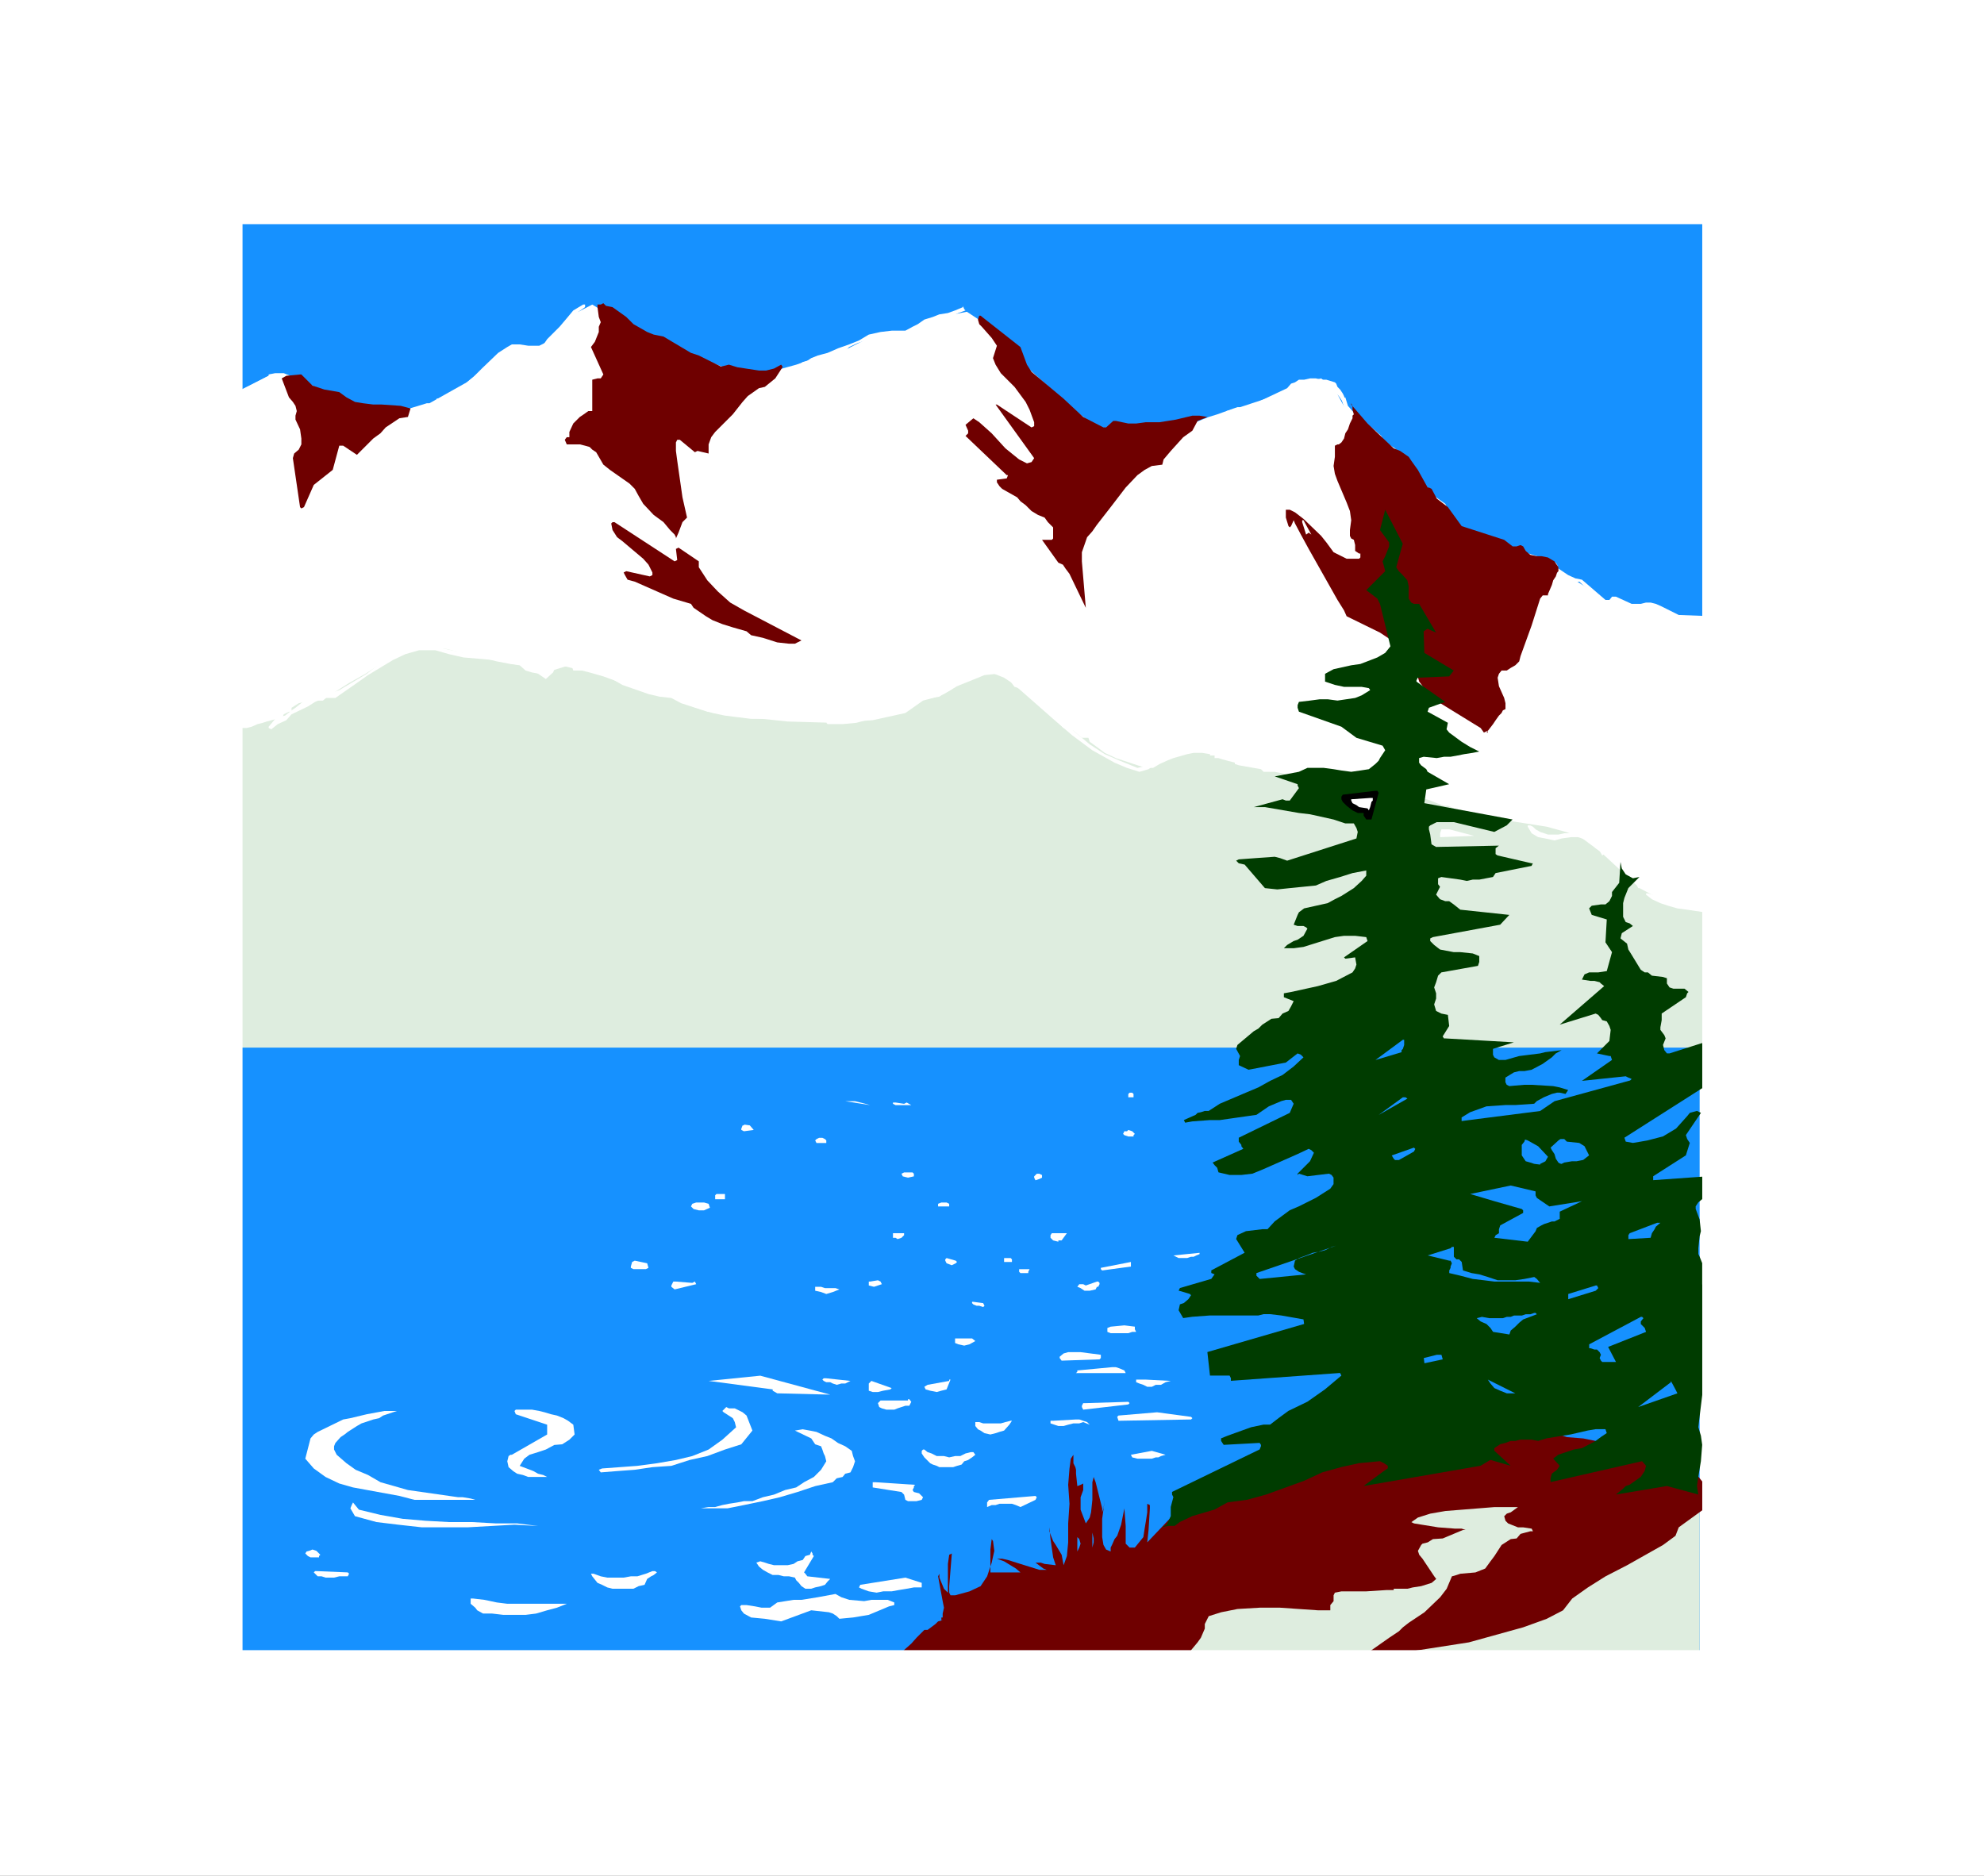 <?xml version="1.0" encoding="UTF-8" standalone="no"?>
<svg
   version="1.0"
   width="129.766mm"
   height="122.683mm"
   id="svg103"
   sodipodi:docname="Lake View 3.wmf"
   xmlns:inkscape="http://www.inkscape.org/namespaces/inkscape"
   xmlns:sodipodi="http://sodipodi.sourceforge.net/DTD/sodipodi-0.dtd"
   xmlns="http://www.w3.org/2000/svg"
   xmlns:svg="http://www.w3.org/2000/svg">
  <rect width="100%" height="100%" fill="#808080" stroke="none"/>
  <sodipodi:namedview
     id="namedview103"
     pagecolor="#ffffff"
     bordercolor="#000000"
     borderopacity="0.25"
     inkscape:showpageshadow="2"
     inkscape:pageopacity="0.0"
     inkscape:pagecheckerboard="0"
     inkscape:deskcolor="#d1d1d1"
     inkscape:document-units="mm" />
  <defs
     id="defs1">
    <pattern
       id="WMFhbasepattern"
       patternUnits="userSpaceOnUse"
       width="6"
       height="6"
       x="0"
       y="0" />
  </defs>
  <path
     style="fill:#ffffff;fill-opacity:1;fill-rule:evenodd;stroke:none"
     d="M 0,463.683 H 490.455 V 0 H 0 Z"
     id="path1" />
  <path
     style="fill:#1691ff;fill-opacity:1;fill-rule:evenodd;stroke:none"
     d="M 56.883,49.6 H 431.956 V 156.069 H 56.883 Z"
     id="path2" />
  <path
     style="fill:#ffffff;fill-opacity:1;fill-rule:evenodd;stroke:none"
     d="m 489.809,199.044 -6.464,-1.777 -5.818,-1.131 -5.656,-0.646 -5.333,-0.323 -5.494,-0.323 h -5.656 l -5.818,0.323 -13.574,0.808 -7.757,0.969 -7.757,0.969 -7.757,1.292 -7.757,0.323 h -7.434 l -7.434,-0.969 -6.787,-2.423 -0.97,-1.616 -0.646,-1.292 -0.323,-1.292 v -3.07 l 0.646,-3.07 0.646,-1.454 3.394,-6.301 1.616,-3.716 1.454,-3.393 0.646,-3.716 v -3.716 l -1.131,-4.039 -2.586,-5.493 -1.131,-1.939 -2.262,-2.747 -0.97,-0.323 0.646,-0.969 0.97,-0.808 0.97,-2.262 6.141,-1.131 4.363,4.201 4.363,4.685 4.202,4.685 3.555,5.17 -0.646,10.663 0.646,1.454 1.778,1.939 0.97,2.1 v 1.292 l -0.646,2.747 v 3.716 l 0.323,0.969 6.787,7.109 h 0.97 l 0.97,0.323 1.131,1.131 0.97,0.485 h 1.293 l 0.808,-2.908 0.646,-0.646 1.293,-0.323 0.646,-5.17 0.646,-5.008 v -9.855 l -1.293,-15.187 -0.646,-5.008 -8.565,-0.323 -2.262,-1.131 -1.939,-0.969 -1.454,-0.646 -1.293,-0.323 h -1.131 l -1.293,0.323 h -2.262 l -3.878,-1.777 h -0.97 l -0.646,0.808 h -0.97 l -5.818,-5.008 -1.616,-0.323 -1.778,-0.808 -2.424,-1.616 -0.323,-0.969 -0.323,-0.485 -2.586,-0.969 -7.757,-2.423 -1.778,-0.323 h -1.293 l -2.424,-0.646 -4.686,-1.616 -2.747,-2.1 -1.616,-1.939 -0.808,-1.131 -1.616,-3.393 -2.262,-1.616 -1.778,-1.616 -6.464,-8.401 -1.939,-2.1 -2.424,-1.454 -0.97,-1.616 -1.454,-1.292 -2.586,-2.1 -3.07,-2.747 -1.131,-1.292 -0.646,-2.1 -0.97,0.323 1.616,5.493 -0.646,1.292 -0.97,0.808 -2.747,6.786 5.494,14.056 -0.646,5.816 h -0.485 l -0.323,0.646 -4.04,-0.646 -3.07,-1.777 -3.878,-3.716 -1.131,-1.292 -2.909,-0.646 3.232,6.786 -2.909,0.323 h -1.454 -1.293 -3.07 -1.293 l -1.454,0.323 h -5.333 l -10.181,0.646 -10.181,0.969 -9.696,2.1 -5.171,1.292 6.141,-2.423 6.464,-1.292 6.787,-0.646 13.09,-0.323 13.251,0.323 h 6.787 l 1.293,0.969 2.586,2.423 1.131,1.292 4.04,5.17 -0.97,2.908 -2.101,-0.323 h -0.323 l -0.323,0.969 1.939,2.1 3.717,3.07 2.101,2.262 0.97,2.1 h 0.97 l 2.747,1.939 0.323,-0.323 0.323,-0.323 -9.05,-9.047 -0.323,-0.646 1.293,-1.777 -0.646,-0.969 0.323,-1.454 -6.302,-9.694 0.162,-0.646 1.778,0.323 0.646,0.323 2.424,2.423 3.717,2.262 3.717,1.777 0.323,-0.969 -1.454,-3.393 v -0.485 l 0.485,-0.646 h 1.616 l -0.646,-0.969 -2.101,-0.323 -0.323,-0.323 -0.646,-0.969 -0.323,-1.131 v -1.292 -0.969 l 0.97,-1.454 -0.646,-1.939 -1.778,-4.039 -1.939,-3.877 -0.646,-1.616 -0.323,-1.939 0.323,-1.292 0.323,-1.131 0.646,-0.646 v -0.646 -2.423 l 0.323,-0.969 0.323,-0.323 2.747,-2.1 3.07,2.1 7.11,7.109 1.616,1.292 1.131,1.939 3.394,3.393 3.232,3.393 1.778,1.777 1.293,1.616 0.646,2.423 1.778,1.939 1.939,1.454 2.747,1.616 2.747,0.969 5.656,1.131 2.101,0.323 3.394,0.969 1.293,0.969 h 1.778 l 1.293,0.485 1.293,0.969 0.97,1.292 v 0.646 l -0.323,0.485 -0.97,0.323 -0.646,0.162 -0.97,2.747 -0.646,0.323 -0.323,0.646 -6.787,-3.877 -3.717,-1.777 -7.434,-3.07 -3.717,-1.292 -4.202,-0.969 -3.555,-0.485 v 0.485 0.323 l 3.555,0.646 7.595,1.939 7.11,3.07 3.232,1.616 3.07,2.1 3.07,2.747 -2.747,14.864 -6.626,1.292 -0.485,0.969 0.485,2.423 0.646,1.454 0.323,1.939 -0.323,0.969 -0.323,0.969 -1.131,0.808 -0.97,0.969 -0.646,0.969 -0.97,2.1 v 3.716 l 0.646,0.323 0.646,-2.1 v -0.969 -0.969 l 4.363,-5.17 -1.616,-6.624 0.97,-1.131 2.424,-0.646 h 2.586 l 1.454,-3.393 0.97,-3.393 v -1.939 l 0.646,-1.777 v -1.939 l 0.808,-1.777 v -0.323 h 0.646 l 1.616,1.777 1.293,1.616 1.293,2.1 1.131,2.262 0.97,2.423 0.646,2.747 0.323,2.585 v 2.747 l -2.586,6.786 -1.454,2.747 -2.909,5.978 -0.97,3.393 -0.808,3.393 0.808,4.039 0.646,1.131 1.939,1.616 1.293,0.646 2.424,0.969 2.747,0.646 7.434,0.485 7.757,-0.485 14.867,-1.292 7.434,-0.969 7.11,-0.646 7.434,-0.808 7.757,-0.162 0.97,-0.485 h 2.424 l 0.97,0.485 h 2.101 l 2.262,-0.485 h 8.565 l 3.717,-0.323 4.04,0.323 h 3.717 l 4.04,0.646 3.717,1.131 z"
     id="path3" />
  <path
     style="fill:#ffffff;fill-opacity:1;fill-rule:evenodd;stroke:none"
     d="m 50.419,100.976 15.998,-8.078 v -0.323 l 1.616,-0.323 h 2.101 l 1.616,0.646 1.293,0.323 4.848,2.423 2.586,1.292 h 0.485 l 3.717,1.616 5.333,2.1 8.08,1.292 7.434,-2.262 h 0.646 l 9.211,-5.17 7.434,-5.978 3.717,-2.1 2.262,-0.646 h 1.778 0.97 1.454 l 1.293,-0.646 0.97,-0.969 1.454,-1.454 3.394,-3.07 0.97,-1.292 0.646,-0.646 4.686,-2.423 3.394,2.1 9.211,4.362 5.01,4.039 9.211,2.747 8.403,3.393 h 8.726 l 6.464,-1.777 6.464,-2.262 h 2.909 l 8.565,-4.362 7.11,-0.808 9.05,-4.039 8.08,-1.616 6.141,4.039 5.656,4.685 3.07,5.008 12.443,11.148 4.525,3.393 2.262,1.777 0.323,-0.323 0.808,-0.323 1.293,-1.131 h 7.434 l 2.747,-0.323 h 4.686 l 3.394,-0.323 h 1.293 l 0.485,-0.323 3.232,-1.292 2.101,-0.646 4.04,-1.454 0.97,-0.323 h 0.646 l 11.312,-3.716 4.363,-2.423 4.363,-0.969 3.394,2.747 4.04,7.432 8.403,6.786 3.717,2.747 5.171,5.655 0.808,0.969 v 0.323 l 5.171,5.493 4.04,5.655 0.97,0.323 5.818,1.777 h 0.323 l 7.757,3.393 0.97,0.323 5.818,3.393 3.394,1.616 1.293,0.323 0.646,0.485 0.808,0.323 2.586,1.616 2.101,1.616 3.07,2.747 h 0.646 l 1.616,-0.323 h 0.808 l 1.939,0.969 h 0.646 1.778 l 2.262,-0.646 0.808,0.646 6.302,2.423 h 1.778 0.97 3.07 l 3.394,0.969 v 4.685 l 0.646,12.602 0.646,18.257 0.97,20.518 0.808,20.195 1.293,30.858 0.323,5.008 H 307.686 238.36 168.71 l -60.438,0.323 H 65.286 49.45 v -52.023 l 0.323,-30.051 0.646,-56.708 v -18.903 z"
     id="path4" />
  <path
     style="fill:#ffffff;fill-opacity:1;fill-rule:evenodd;stroke:none"
     d="m 136.713,276.271 -1.454,8.401 3.394,3.07 h 0.323 0.646 1.131 l 1.293,0.323 h 1.293 0.97 l 1.131,0.323 h 0.323 v -0.323 l 0.646,-1.292 0.646,-2.1 0.97,-2.1 1.131,-1.939 0.97,-2.1 0.646,-0.969 0.323,-0.323 -0.323,-0.323 -0.323,-0.646 -0.646,-1.131 -0.323,-0.485 -0.646,-1.131 -0.808,-0.969 -0.323,-0.323 h -0.646 l -1.293,0.323 -1.616,0.646 -2.424,0.969 -2.101,0.808 -1.616,0.969 z"
     id="path5" />
  <path
     style="fill:#6f0000;fill-opacity:1;fill-rule:evenodd;stroke:none"
     d="m 334.673,102.43 -0.323,0.323 v 0.646 l -0.646,1.292 -0.485,1.454 -0.646,0.969 -0.323,1.292 -0.646,0.969 -0.646,0.485 h -0.323 l -0.646,0.323 v 0.646 2.1 l -0.323,2.262 0.323,1.939 0.646,1.777 2.262,5.332 0.808,2.1 0.323,2.262 -0.323,2.423 v 1.454 l 0.323,0.646 0.646,0.323 0.323,1.292 v 1.454 l 0.97,0.646 h 0.323 v 0.969 l -0.323,0.323 h -0.646 -0.97 -1.454 l -1.293,-0.646 -1.939,-0.969 -1.778,-2.423 -1.293,-1.616 -4.363,-4.201 -2.101,-1.616 -1.293,-0.646 h -0.97 v 1.939 l 0.646,2.1 0.323,0.323 0.323,-0.323 0.646,-1.454 0.323,0.808 1.454,2.747 1.939,3.554 7.11,12.602 1.616,2.585 0.646,1.454 8.242,4.039 2.909,1.939 h -0.323 l 0.323,1.131 5.494,5.978 0.646,0.808 0.646,2.262 2.101,2.747 2.586,2.262 10.504,6.462 0.808,1.131 0.97,-0.485 v 0.485 h -0.323 l 1.616,-2.1 0.323,-0.323 -0.323,0.323 0.646,-0.969 0.808,-1.131 0.646,-0.646 0.323,-0.646 0.646,-0.323 v -1.454 l -0.323,-1.292 -1.293,-2.908 -0.323,-2.1 0.323,-0.969 0.646,-0.808 h 1.293 l 0.97,-0.646 1.131,-0.646 0.97,-0.969 0.323,-1.292 2.747,-7.593 2.101,-6.624 0.646,-0.808 h 1.293 v -0.323 l 0.97,-2.262 0.323,-1.131 0.646,-0.969 0.323,-0.969 0.323,-0.323 v -0.969 l -0.97,-1.454 -1.616,-0.969 -1.616,-0.323 h -1.131 l -1.616,-0.323 -1.131,-0.969 -0.646,-1.131 -0.646,-0.323 -0.97,0.323 h -0.97 l -2.101,-1.616 -10.504,-3.393 -3.394,-4.685 -2.747,-2.1 -1.293,-2.423 -0.646,-0.323 h -0.323 l -2.424,-4.362 -1.616,-2.262 -0.646,-0.969 -2.101,-1.454 -1.616,-0.646 -6.464,-6.139 -0.323,-0.969 0.323,0.969 -4.04,-4.685 v -0.323 l 0.323,0.646 v 0.969 z"
     id="path6" />
  <path
     style="fill:#deeddf;fill-opacity:1;fill-rule:evenodd;stroke:none"
     d="m 59.63,179.98 h 1.293 l 1.293,-0.323 1.454,-0.646 1.293,-0.323 0.97,-0.323 2.424,-0.646 h 1.293 l 0.485,-1.131 0.646,-0.323 0.646,-0.323 h 0.646 v -0.969 l 1.778,-1.131 1.293,-0.323 0.97,-0.323 h 3.717 l 1.131,-0.969 5.333,-3.393 4.04,-2.262 3.717,-2.423 6.464,-3.393 1.616,-0.323 1.454,-0.323 h 2.909 l 3.878,0.323 12.443,3.07 3.394,0.646 2.262,0.323 1.454,1.292 1.616,0.485 1.778,0.323 1.616,-0.323 4.686,-1.454 h 1.778 l 0.323,0.969 h 2.909 l 6.141,1.777 3.07,1.777 6.464,2.262 2.747,0.646 2.909,0.323 2.424,1.292 6.464,2.1 9.05,1.292 10.827,1.131 11.15,0.323 9.858,-0.646 8.08,-1.777 4.363,-3.07 2.424,-0.646 2.747,-0.969 3.232,-1.939 6.787,-2.747 3.07,-0.323 2.424,0.646 1.939,2.585 1.131,0.323 4.686,3.716 6.302,6.139 1.131,0.323 1.293,0.323 2.101,1.777 h 1.616 l 0.323,0.969 1.778,1.292 1.939,1.454 2.747,1.292 5.333,1.777 2.101,0.646 h 1.778 l 1.616,-0.969 1.778,-0.808 1.616,-0.646 3.394,-0.969 1.616,-0.323 h 2.101 l 1.939,0.323 v 0.323 h 1.131 v 0.646 h 0.97 l 0.97,0.323 3.07,0.808 v 0.323 l 0.97,0.323 5.494,0.969 0.646,0.646 h 2.747 l 3.07,0.646 h 1.293 l 4.363,0.485 0.646,0.646 h 3.394 l 7.11,0.646 3.394,0.646 3.394,0.323 6.141,1.939 2.909,1.454 h 1.778 l 0.97,0.323 1.616,0.646 1.778,0.646 h 0.97 l 4.04,1.777 4.848,0.969 10.342,1.616 5.171,0.808 4.686,1.292 3.717,1.292 3.717,2.747 1.293,0.969 8.888,8.24 0.323,0.646 h 0.323 l 3.07,1.616 2.424,1.131 5.656,1.616 3.07,0.646 3.394,0.323 v 36.19 l -364.408,3.393 z"
     id="path7" />
  <path
     style="fill:#1691ff;fill-opacity:1;fill-rule:evenodd;stroke:none"
     d="M 58.176,258.984 H 420.16 V 411.66 H 58.176 Z"
     id="path8" />
  <path
     style="fill:#deeddf;fill-opacity:1;fill-rule:evenodd;stroke:none"
     d="m 236.905,412.306 93.082,-36.351 28.28,-7.109 31.189,0.323 30.704,-2.747 v 45.884 z"
     id="path9" />
  <path
     style="fill:#6f0000;fill-opacity:1;fill-rule:evenodd;stroke:none"
     d="m 233.027,400.512 -1.131,0.323 -0.646,0.646 -1.939,1.454 h -0.808 l -1.939,1.939 -1.293,1.454 -1.454,1.292 -2.424,2.262 -0.323,0.323 4.848,1.131 7.11,0.646 h 7.595 l 8.888,-0.323 24.725,-1.777 h 5.656 l 5.494,-0.646 h 1.616 l 2.101,-0.323 h 1.616 3.717 v -0.969 l 1.616,-1.939 0.808,-1.131 0.97,-2.262 v -1.131 l 0.97,-1.939 3.07,-0.969 4.04,-0.808 5.494,-0.323 h 5.01 l 9.373,0.646 h 3.07 v -1.292 l 0.808,-0.969 v -1.454 l 0.323,-0.646 1.616,-0.323 h 6.141 l 5.01,-0.323 h 1.778 v -0.323 h 1.293 2.101 l 1.293,-0.323 2.101,-0.323 2.586,-0.808 1.131,-0.969 -0.485,-0.646 -2.909,-4.362 -0.808,-0.969 -0.323,-0.969 0.808,-1.454 0.323,-0.323 1.293,-0.323 1.293,-0.808 2.424,-0.162 5.01,-2.1 h 0.646 l -0.97,-0.323 h -1.616 l -4.202,-0.323 -5.979,-0.969 -0.646,-0.323 1.616,-1.131 3.07,-0.969 3.717,-0.646 8.08,-0.646 4.04,-0.323 h 5.818 l -1.778,1.292 -0.97,0.323 -0.646,0.646 0.323,1.131 0.646,0.646 2.424,0.969 h 1.293 l 2.101,0.323 0.323,0.646 h -0.646 l -2.424,0.646 -0.97,1.131 -1.454,0.162 -2.262,1.454 -1.778,2.747 -0.97,1.292 -1.293,1.777 -2.424,0.969 -3.717,0.323 -0.97,0.323 -1.131,0.323 -1.293,3.07 -1.616,2.1 -3.878,3.716 -3.878,2.585 -1.454,1.131 -0.97,0.969 -2.424,1.616 -4.363,3.07 -0.97,0.646 -0.323,0.646 4.686,-0.323 6.141,-0.646 14.544,-2.262 13.413,-3.716 5.818,-2.1 4.04,-2.1 2.262,-2.908 3.878,-2.747 4.363,-2.747 5.333,-2.747 8.888,-5.008 3.07,-2.262 0.808,-2.1 6.464,-4.685 1.454,-4.039 -3.394,-4.201 -5.818,-2.908 -7.434,-3.07 -7.757,-1.616 -7.11,-1.454 -4.04,-0.323 -5.01,-1.616 h -9.211 l -11.474,0.323 -25.694,2.747 -11.797,1.616 -9.858,1.939 -5.656,2.1 -0.646,1.616 -3.394,0.646 -3.717,1.777 -3.717,1.939 -3.717,3.07 -3.717,3.393 -6.141,6.462 -1.293,2.747 1.293,-2.747 0.323,-3.07 0.323,-5.332 v -1.131 0.323 l -0.646,-0.323 v 2.1 l -0.323,2.1 -0.323,1.939 -0.323,2.1 -2.101,2.585 h -1.293 l -0.97,-0.969 v -4.362 l -0.323,-4.362 -0.808,4.039 -0.97,2.747 -0.646,0.808 -0.646,1.454 -0.323,0.646 v 0.969 l -1.131,-0.485 -0.646,-1.131 -0.323,-1.939 v -2.1 -2.423 l 0.646,-4.685 -0.323,2.1 -0.323,0.969 v 0.646 -0.646 -0.969 l -1.616,-6.462 -0.485,-1.292 -0.323,1.292 v 2.747 1.616 l -0.323,3.07 -0.323,1.292 -0.97,1.454 -1.293,-3.393 v -1.131 -0.969 -0.969 l 0.646,-1.777 v -1.616 l -0.646,0.323 -0.808,0.323 -0.323,-3.07 v -0.969 l -0.162,-0.646 -0.485,-0.969 v -2.1 l -0.646,0.969 -0.323,2.423 -0.323,4.039 0.323,4.685 -0.323,4.847 v 4.685 l -0.323,3.393 -0.808,2.262 -0.485,-2.585 -1.454,-2.423 -0.646,-0.969 -0.97,-2.423 v -0.969 l 0.323,2.908 0.646,4.524 0.646,1.939 -2.747,-0.323 -0.97,-0.323 h -1.293 l 1.939,1.454 0.808,0.323 h -1.778 l -4.686,-1.454 -3.07,-0.969 -1.454,-0.323 h -1.293 l 1.778,0.646 2.909,1.777 1.131,0.969 h -0.808 -6.626 v -5.655 l 0.323,-2.585 0.323,0.485 0.323,2.423 -0.646,2.908 -1.131,3.393 -1.616,2.423 -2.747,1.292 -3.555,0.969 h -1.131 l -0.323,-0.646 v -1.616 l 0.646,-8.078 -0.646,0.323 -0.323,2.262 v 7.109 l -0.97,-0.969 -1.131,-2.747 v -0.969 l -0.323,0.646 1.131,6.139 0.323,1.616 -0.323,1.454 v 0.969 h -0.323 v 0.646 z"
     id="path10" />
  <path
     style="fill:#6f0000;fill-opacity:1;fill-rule:evenodd;stroke:none"
     d="m 148.51,75.288 h -0.808 v 0.646 l 0.323,2.423 0.485,1.292 -0.485,1.131 v 1.292 l -0.97,2.423 -0.97,1.292 3.07,6.786 -0.646,0.969 h -0.808 l -1.293,0.323 v 0.323 7.432 h -0.97 l -1.131,0.808 -0.97,0.646 -0.97,0.969 -0.646,0.646 -0.97,2.1 v 1.292 h -0.646 l -0.485,0.646 0.485,1.131 h 3.232 l 1.293,0.323 1.131,0.323 0.646,0.646 0.97,0.646 1.778,3.07 1.616,1.292 4.848,3.393 1.293,1.292 0.97,1.777 1.131,1.939 2.586,2.747 2.424,1.777 1.616,1.939 1.131,1.131 0.323,0.646 v 0.323 l 0.646,-1.454 0.97,-2.585 1.131,-1.131 -1.131,-5.008 -0.97,-6.786 -0.323,-2.262 -0.323,-2.423 v -2.1 l 0.323,-0.646 h 0.646 l 3.717,3.07 0.646,-0.323 2.747,0.646 v -2.262 l 0.646,-1.777 0.97,-1.292 4.363,-4.362 2.424,-3.07 1.293,-1.454 2.747,-1.939 1.454,-0.323 2.586,-2.1 1.778,-2.747 v -0.162 l -0.323,-0.485 -1.778,0.969 -1.939,0.485 h -1.778 l -5.333,-0.808 -2.101,-0.646 -1.939,0.485 -5.494,-2.747 -1.939,-0.646 -5.171,-3.07 -1.616,-0.969 -2.424,-0.485 -1.616,-0.646 -3.394,-1.939 -1.778,-1.777 -3.394,-2.423 -1.616,-0.323 -0.646,-0.646 z"
     id="path11" />
  <path
     style="fill:#ffffff;fill-opacity:1;fill-rule:evenodd;stroke:none"
     d="m 144.147,75.288 -2.424,1.454 -1.616,1.939 -1.778,2.1 -3.07,3.07 -0.646,0.969 -1.293,0.646 h -1.454 -1.293 l -2.101,-0.323 h -0.97 -0.97 l -1.131,0.646 -2.262,1.454 -4.04,3.877 -2.101,2.1 -4.04,3.393 -2.262,1.292 -2.424,0.646 h -0.323 l -0.323,1.131 h 1.293 l 1.778,-0.323 3.232,-1.777 3.555,-3.393 1.616,-1.939 1.616,-1.454 1.778,-1.616 1.939,-1.292 2.101,-1.131 3.07,-0.323 h 2.586 l 1.778,-0.323 1.293,-0.646 0.646,-1.292 2.101,-2.1 1.293,-0.969 3.717,-4.039 1.616,-1.131 v -0.646 z"
     id="path12" />
  <path
     style="fill:#ffffff;fill-opacity:1;fill-rule:evenodd;stroke:none"
     d="m 238.037,75.934 -1.939,0.808 -1.778,0.646 -2.101,0.323 -1.616,0.646 -2.101,0.646 -1.616,1.131 -1.293,0.646 -1.778,0.969 h -3.394 l -2.747,0.323 -2.909,0.646 -2.424,1.454 -2.424,0.969 -2.747,0.969 -2.586,1.131 -2.424,0.646 -1.616,0.646 -0.97,0.646 -1.131,0.323 -0.97,0.646 0.97,-0.323 h 1.131 l 1.616,-0.646 h 1.293 l 1.454,-0.323 1.293,-0.323 1.616,-0.646 1.454,-0.323 1.616,-1.777 2.101,-0.969 1.939,-0.646 2.424,-0.323 2.424,-0.323 2.262,-0.323 2.424,-0.485 2.424,-0.646 1.293,-1.292 1.293,-0.646 1.778,-0.485 1.616,-0.646 1.778,-0.323 1.939,-0.646 1.293,-0.646 1.778,-0.646 -0.323,-0.323 -0.323,-0.808 z"
     id="path13" />
  <path
     style="fill:#6f0000;fill-opacity:1;fill-rule:evenodd;stroke:none"
     d="m 261.63,139.105 -4.04,-5.655 h 2.424 l 0.323,-0.323 v -2.747 l -1.293,-1.292 -0.808,-1.131 -1.616,-0.646 -1.616,-0.969 -1.454,-1.454 -1.293,-0.969 -0.808,-0.969 -3.717,-2.1 -0.646,-0.646 -0.646,-0.969 v -0.646 l 2.424,-0.323 0.323,-0.808 h -0.323 l -10.181,-9.694 0.646,-0.646 v -0.646 l -0.646,-1.454 1.939,-1.616 1.454,0.969 3.07,2.747 3.394,3.716 3.394,2.747 1.939,0.969 1.131,-0.323 0.646,-0.969 -9.534,-13.248 h 0.323 l 8.565,5.655 0.646,-0.323 v -0.969 l -1.131,-3.07 -0.97,-1.939 -2.747,-3.716 -3.394,-3.393 -1.293,-2.1 -0.646,-1.616 0.97,-3.07 -1.293,-1.939 -2.424,-2.747 -0.646,-0.646 -0.323,-1.131 0.323,-0.969 h 0.323 l 9.858,7.755 1.616,4.362 1.131,1.777 7.918,6.624 4.848,4.524 5.01,2.585 h 0.646 l 1.778,-1.616 h 0.646 l 3.07,0.646 h 1.939 l 2.424,-0.323 h 1.454 1.939 l 4.04,-0.646 4.04,-0.969 h 1.778 l 1.939,0.323 -2.424,0.969 -1.293,2.423 -2.262,1.616 -3.07,3.393 -1.778,2.1 -0.323,1.292 -2.586,0.323 -1.778,0.969 -1.778,1.292 -2.909,3.07 -3.717,4.847 -3.394,4.362 -1.131,1.616 -1.293,1.454 -1.293,3.716 v 2.262 l 0.97,11.471 -4.04,-8.401 -0.97,-1.292 -0.646,-0.969 z"
     id="path14" />
  <path
     style="fill:#ffffff;fill-opacity:1;fill-rule:evenodd;stroke:none"
     d="m 66.418,92.898 -8.888,4.685 v 0.323 l 0.485,0.646 9.05,-4.362 v -1.616 h -0.323 z"
     id="path15" />
  <path
     style="fill:#6f0000;fill-opacity:1;fill-rule:evenodd;stroke:none"
     d="m 74.174,92.575 -3.394,0.323 -1.131,0.646 0.485,1.292 1.293,3.393 0.97,1.131 0.646,0.969 0.323,1.292 -0.323,1.131 v 0.969 l 1.131,2.423 0.323,2.262 v 1.454 l -0.646,1.292 -1.131,0.969 -0.323,1.131 1.778,12.117 0.323,0.323 0.646,-0.323 2.424,-5.493 4.686,-3.716 1.616,-5.978 h 0.97 l 3.394,2.262 4.04,-4.039 1.778,-1.292 1.293,-1.454 3.394,-2.262 2.101,-0.323 0.646,-2.1 -2.424,-0.646 -4.686,-0.323 h -2.101 l -2.586,-0.323 -1.939,-0.323 -2.101,-1.131 -1.778,-1.292 -3.717,-0.646 -2.909,-0.969 -2.747,-2.747 z"
     id="path16" />
  <path
     style="fill:#ffffff;fill-opacity:1;fill-rule:evenodd;stroke:none"
     d="m 327.886,93.868 h -1.293 l -1.293,-0.323 h -1.454 l -1.454,0.323 h -1.293 l -0.97,0.646 -0.97,0.323 -0.97,1.131 -8.565,4.039 -6.464,1.616 v 0.323 0.808 l 1.454,-0.808 1.293,-0.646 0.646,-0.323 h 1.131 0.97 l 0.97,0.646 9.534,-4.685 0.646,-0.969 0.97,-0.323 1.131,-0.323 1.293,-0.485 0.97,-0.323 1.293,0.323 h 1.131 l 1.293,0.808 0.97,0.323 0.323,0.323 0.808,0.646 0.97,0.969 0.97,1.454 0.646,0.646 v -0.323 -0.646 l -0.323,-1.131 -0.323,-0.646 -0.646,-0.969 -0.646,-0.646 -0.323,-0.808 -0.323,-0.323 z"
     id="path17" />
  <path
     style="fill:#6f0000;fill-opacity:1;fill-rule:evenodd;stroke:none"
     d="m 151.419,129.088 -0.323,0.323 0.323,1.616 1.131,1.777 1.293,0.969 5.171,4.362 1.293,1.454 0.97,1.939 v 0.646 l -0.646,0.323 -5.818,-1.292 -0.646,0.323 0.323,0.646 0.646,1.131 1.778,0.485 9.534,4.201 4.363,1.292 0.646,0.969 3.07,2.1 1.616,0.969 2.424,0.969 2.586,0.808 1.131,0.323 2.262,0.646 1.131,0.969 2.909,0.646 3.555,1.131 2.909,0.323 h 1.454 l 1.616,-0.808 -14.221,-7.432 -3.394,-1.939 -3.07,-2.747 -2.586,-2.747 -2.101,-3.231 v -1.454 l -5.01,-3.393 -0.646,0.323 0.323,2.747 -0.646,0.323 -14.867,-9.694 z"
     id="path18" />
  <path
     style="fill:#003c00;fill-opacity:1;fill-rule:evenodd;stroke:none"
     d="m 342.43,126.018 -1.293,5.008 2.262,3.07 v 0.969 l -0.97,2.423 -0.646,1.292 0.323,1.131 0.323,1.292 -4.686,4.685 2.747,2.1 0.646,1.292 2.586,10.502 -1.293,1.616 -1.939,1.131 -4.202,1.616 -2.262,0.323 -4.363,0.969 -2.101,1.131 v 1.939 l 2.424,0.808 2.262,0.485 h 4.363 l 1.778,0.323 0.323,0.485 -2.101,1.292 -1.616,0.646 -4.363,0.646 -2.424,-0.323 h -1.939 l -2.424,0.323 -2.747,0.323 -0.323,0.808 v 0.646 l 0.323,0.969 10.504,3.716 3.717,2.747 6.464,1.939 0.646,1.131 -1.293,1.939 -0.323,0.646 -0.808,0.808 -1.616,1.292 -2.101,0.323 -2.262,0.323 -2.424,-0.323 -1.939,-0.323 -2.424,-0.323 h -1.939 -2.101 l -2.101,0.969 -5.979,1.131 5.656,1.939 v 0.323 l 0.323,0.646 -2.262,3.07 h -0.97 l -0.808,-0.323 -7.11,1.939 h 2.747 l 8.403,1.454 2.747,0.323 5.818,1.292 2.909,0.969 h 0.646 1.454 l 0.646,1.131 0.323,0.969 -0.323,1.616 -17.13,5.493 -1.778,-0.646 -1.293,-0.323 -4.525,0.323 -4.363,0.323 -0.646,0.323 0.646,0.646 1.454,0.323 5.01,5.816 3.07,0.323 3.07,-0.323 6.464,-0.646 2.586,-1.131 3.394,-0.969 3.07,-0.969 3.394,-0.646 v 1.292 l -1.131,1.292 -1.939,1.777 -3.07,1.939 -1.616,0.808 -1.778,0.969 -5.818,1.292 -1.293,0.969 -0.323,0.646 -0.323,0.808 -0.646,1.616 0.97,0.323 h 1.454 l 0.646,0.323 0.323,0.323 -0.97,1.777 -1.454,0.969 -0.97,0.323 -1.616,0.969 -0.808,0.808 h 2.424 l 2.424,-0.323 7.757,-2.423 2.262,-0.323 h 2.747 l 2.747,0.323 0.323,0.969 -5.818,4.039 0.323,0.323 2.424,-0.323 0.323,1.777 -0.323,0.969 -0.646,0.969 -4.04,2.1 -4.525,1.292 -6.626,1.454 -1.778,0.323 v 0.969 l 2.424,0.969 -0.646,1.292 -0.646,1.131 -1.454,0.646 -0.97,1.131 -1.778,0.162 -2.262,1.454 -0.97,0.969 -1.131,0.646 -4.04,3.393 -0.323,0.969 0.97,1.777 -0.323,0.969 v 1.292 l 2.424,1.131 9.211,-1.777 2.909,-2.262 0.808,0.323 0.646,0.646 -2.424,2.262 -2.747,2.1 -3.07,1.454 -2.909,1.616 -3.07,1.292 -6.464,2.747 -2.747,1.777 h -0.97 l -0.97,0.323 -0.808,0.162 -0.485,0.485 -1.454,0.646 -1.454,0.646 0.323,0.646 1.778,-0.323 4.363,-0.323 h 2.424 l 9.05,-1.292 3.07,-2.1 3.07,-1.292 1.131,-0.323 h 1.293 l 0.646,0.969 -0.97,2.262 -12.605,6.139 v 0.969 l 0.646,0.808 v 0.323 l 0.485,0.646 -7.595,3.393 0.485,0.646 0.646,0.646 0.323,1.131 2.747,0.646 h 2.909 l 2.747,-0.323 2.747,-1.131 8.403,-3.716 2.747,-1.292 0.646,0.323 0.646,0.646 -0.97,2.1 -3.07,3.07 v 0.323 l 0.323,-0.323 2.101,0.646 5.333,-0.646 0.646,0.323 0.485,0.646 v 1.616 l -0.808,1.131 -3.555,2.262 -4.202,2.1 -2.262,0.969 -3.717,2.747 -1.778,1.939 h -1.293 l -4.04,0.485 -2.101,0.969 -0.323,0.969 2.101,3.393 -8.242,4.362 v 0.646 l 0.808,0.323 -0.808,1.131 -7.757,2.262 -0.323,0.646 1.131,0.323 1.616,0.485 0.323,0.323 -0.646,0.969 -1.131,0.969 -0.97,0.323 -0.323,1.454 1.131,1.939 2.262,-0.323 4.363,-0.323 h 11.958 l 1.293,-0.323 h 1.616 l 2.747,0.323 5.494,0.969 0.162,1.131 -23.917,6.947 0.646,5.816 h 4.848 l 0.323,0.646 v 0.646 l 26.987,-1.939 0.323,0.646 -4.04,3.393 -4.363,3.07 -4.686,2.262 -2.424,1.777 -2.101,1.616 h -1.616 l -3.07,0.646 -5.818,2.1 -1.616,0.646 v 0.646 l 0.646,0.969 8.888,-0.485 0.323,0.485 v 0.323 l -0.323,0.808 -21.654,10.502 v 0.646 l 0.323,0.646 -0.646,2.423 v 2.262 l -0.97,2.1 -1.131,0.646 1.454,-0.323 h 1.616 l 1.293,-0.969 3.07,-1.454 5.494,-1.616 3.232,-1.777 4.848,-0.646 4.686,-1.292 9.373,-3.393 4.525,-2.1 4.686,-1.292 4.363,-0.969 5.171,-0.485 0.97,0.485 0.97,0.646 v 0.646 l -0.97,0.646 -5.01,3.716 28.926,-5.008 2.424,-1.454 5.01,1.454 -4.04,-3.716 v -0.646 l 1.454,-0.969 1.293,-0.323 1.293,-0.485 h 1.131 l 1.293,-0.323 h 2.747 l 1.616,0.323 2.101,-0.646 5.979,-0.969 4.202,-0.969 1.939,-0.323 h 2.424 l 0.323,0.969 -1.454,0.969 -1.293,0.969 -3.394,1.777 -1.939,0.323 -3.878,1.292 -1.293,0.969 1.616,1.777 -0.646,0.969 -1.293,0.969 -0.323,1.131 v 0.969 l 22.624,-5.17 0.97,1.131 -0.323,1.292 -0.97,1.454 -2.747,1.939 -0.97,0.323 -0.646,0.646 -1.778,1.454 12.605,-2.1 7.757,2.1 -0.323,-2.1 0.323,-2.262 0.646,-3.877 0.323,-4.039 -0.323,-2.262 -0.646,-2.1 1.293,-10.502 0.323,-10.017 -0.323,-10.178 -0.323,-4.685 v -5.17 l -0.646,-1.616 -0.323,-0.646 v -1.454 l 0.323,-2.908 0.323,-1.292 -0.323,-2.908 -0.97,-2.585 v -0.646 l 0.646,-0.969 0.97,-0.808 0.323,-1.292 1.131,-4.362 -13.574,0.969 v -0.646 -0.323 l 8.08,-5.17 0.97,-3.07 -0.646,-0.969 -0.323,-0.969 3.717,-5.493 -0.97,-0.485 -1.778,0.485 -0.646,0.808 -2.747,3.07 -3.232,1.939 -3.717,0.969 -1.778,0.323 -1.939,0.323 -1.778,-0.323 -0.323,-0.969 25.371,-16.156 3.717,-5.816 -0.97,-0.646 -1.131,-0.323 h -0.97 l -0.646,0.323 -0.646,-0.323 -0.323,-0.646 0.97,-1.777 -14.221,4.524 h -0.646 l -0.646,-0.808 -0.323,-1.292 0.646,-1.616 -0.323,-0.808 -0.97,-1.292 v -0.646 l 0.323,-1.777 v -1.616 l 5.979,-4.039 0.323,-0.969 0.323,-0.323 -0.97,-0.808 h -1.454 -1.293 l -0.97,-0.323 -0.646,-0.969 v -1.292 l -0.97,-0.323 -2.747,-0.323 -0.97,-0.808 h -0.808 l -0.97,-0.646 -2.262,-3.716 -0.808,-1.292 -0.323,-1.454 -1.616,-1.292 0.323,-1.292 2.747,-1.777 -0.808,-0.646 -0.97,-0.323 -0.646,-1.292 v -2.1 -1.292 l 0.323,-1.292 0.97,-2.423 2.747,-2.747 -1.616,0.323 -1.778,-0.969 -0.97,-1.454 -0.323,-1.616 -0.323,5.17 -1.778,2.262 v 0.969 l -0.646,1.292 -0.97,0.808 h -1.131 l -2.262,0.323 -0.646,0.646 0.646,1.616 3.717,1.131 -0.323,5.655 1.616,2.423 -1.293,4.685 -2.101,0.323 h -1.293 -0.97 l -1.131,0.485 -0.646,1.292 2.101,0.323 h 0.97 l 1.293,0.323 0.323,0.323 0.808,0.646 -10.989,9.532 8.888,-2.747 0.646,0.323 0.646,0.808 0.323,0.485 1.131,0.323 0.646,1.131 0.323,0.969 -0.323,2.747 -3.07,3.07 3.07,0.646 h 0.323 l 0.323,0.969 -7.434,5.17 10.827,-1.131 0.646,0.323 0.808,0.323 -2.101,2.747 -2.101,2.423 -4.686,3.231 -3.07,1.454 -4.686,2.747 -2.424,1.939 0.323,0.323 0.323,0.323 0.646,-0.323 h 1.131 l 0.646,0.646 3.07,0.323 1.293,0.808 1.131,2.262 -1.454,1.131 -1.616,0.323 h -1.131 l -1.939,0.323 -0.646,0.323 h -3.394 l -0.97,0.323 -2.424,-0.323 -0.97,-0.323 -1.131,-0.323 -0.97,-1.454 v -2.585 l 0.646,-0.808 0.323,-0.969 -15.837,-3.716 v -0.646 -0.646 l 2.101,-1.292 4.04,-1.454 4.686,-0.323 h 2.424 l 4.686,-0.323 0.646,-0.646 1.778,-0.969 1.939,-0.808 1.293,-0.323 h 0.646 l 1.454,0.323 0.646,-0.969 -2.101,-0.646 -1.616,-0.323 -5.333,-0.323 h -1.778 l -3.717,0.323 -0.646,-0.323 -0.323,-0.646 v -1.131 l 2.101,-1.292 1.293,-0.323 h 1.293 l 1.778,-0.323 2.747,-1.454 2.262,-1.616 0.97,-0.969 1.454,-0.808 -4.04,0.485 -1.293,0.323 -5.171,0.646 -3.394,0.969 h -1.616 l -1.131,-0.646 -0.323,-0.646 v -1.454 l 5.171,-1.616 -16.968,-0.969 h -0.323 l -0.323,-0.485 1.616,-2.585 -0.323,-2.747 -1.616,-0.323 -1.293,-0.646 -0.485,-1.616 0.485,-1.454 v -1.292 l -0.485,-1.454 0.485,-1.292 0.485,-1.616 0.808,-0.808 9.05,-1.616 0.323,-0.969 v -0.808 -0.646 l -1.616,-0.646 -3.07,-0.323 h -1.616 l -3.394,-0.646 -1.454,-1.131 -0.97,-0.969 v -0.646 l 0.646,-0.323 16.645,-3.07 2.262,-2.423 -12.12,-1.292 -1.616,-1.292 -1.131,-0.808 h -0.97 l -1.293,-0.485 -0.97,-1.131 0.97,-1.939 -0.485,-0.646 v -1.454 l 0.808,-0.323 4.686,0.646 1.616,0.323 1.454,-0.323 h 1.616 l 3.394,-0.646 0.646,-0.969 8.888,-1.777 0.323,-0.646 h -0.323 l -8.403,-1.939 -0.485,-0.323 v -1.454 l 0.808,-0.646 -15.514,0.323 -1.131,-0.646 -0.323,-2.423 -0.323,-1.292 v -0.646 l 0.323,-0.323 1.616,-0.808 h 4.202 l 10.019,2.423 3.07,-1.616 1.454,-1.454 -21.816,-4.039 0.485,-3.393 5.656,-1.292 -5.333,-3.07 -0.323,-0.646 -1.293,-0.969 -0.485,-0.646 v -1.131 l 1.131,-0.323 3.232,0.323 1.778,-0.323 h 1.616 l 1.778,-0.323 1.616,-0.323 2.101,-0.323 1.616,-0.323 -2.262,-1.131 -2.101,-1.292 -3.07,-2.262 -0.646,-0.808 0.323,-1.616 -5.01,-2.747 0.323,-0.969 4.04,-1.454 -7.11,-5.008 v -0.323 l 0.323,-0.646 7.757,-0.323 1.131,-1.454 -7.272,-4.362 -0.162,-5.008 v -0.323 l 0.97,-0.646 0.646,0.323 1.454,0.646 -4.202,-7.109 h -0.646 -0.646 l -0.646,-0.323 -0.646,-0.969 v -3.07 l -0.323,-1.454 -1.131,-1.292 -0.97,-0.969 -0.646,-0.969 1.616,-5.816 z"
     id="path19" />
  <path
     style="fill:#ffffff;fill-opacity:1;fill-rule:evenodd;stroke:none"
     d="m 321.907,129.088 0.97,3.07 0.646,-0.485 0.646,0.485 -1.939,-3.554 h -0.323 z"
     id="path20" />
  <path
     style="fill:#ffffff;fill-opacity:1;fill-rule:evenodd;stroke:none"
     d="m 331.603,134.42 v 0.323 l 0.323,0.969 0.646,0.808 1.131,0.323 1.293,0.646 -0.323,-2.1 z"
     id="path21" />
  <path
     style="fill:#ffffff;fill-opacity:1;fill-rule:evenodd;stroke:none"
     d="m 104.878,159.139 -4.04,1.292 -3.394,1.777 -3.717,1.939 -3.07,2.423 -6.787,4.039 -3.717,1.292 -4.363,0.969 -0.97,0.646 -1.778,1.454 -0.97,0.646 -1.616,1.292 -1.454,0.323 -0.97,0.485 -1.616,1.939 v 0.323 l 0.646,0.323 1.616,-1.292 2.101,-0.969 1.293,-1.454 4.04,-1.939 1.778,-1.131 2.262,-0.969 h 2.747 l 5.333,-3.716 2.747,-1.939 6.141,-3.716 3.07,-1.454 3.394,-0.969 h 4.04 l 3.394,0.969 3.555,0.808 7.595,0.646 2.909,0.646 3.717,0.646 3.07,1.292 3.07,2.1 1.778,-1.616 0.646,-1.454 1.293,-0.323 7.11,1.777 3.394,0.969 7.11,2.585 3.717,1.131 7.434,1.616 2.747,1.777 5.979,1.939 3.07,0.646 6.464,0.808 h 2.909 3.555 l 0.97,-0.485 2.262,0.808 1.131,-0.323 -3.717,-0.808 -4.202,-0.646 -7.757,-0.323 -4.04,-0.646 -3.555,-0.969 -3.878,-1.454 -2.909,-1.939 -4.04,-0.323 -3.394,-0.808 -3.394,-0.969 -3.717,-0.969 -9.858,-4.039 -2.747,-0.969 -5.01,2.908 -3.07,-1.616 -3.07,-0.969 -3.394,-0.646 -3.07,-0.323 -3.394,-0.485 -3.394,-0.323 -3.232,-0.646 -3.07,-0.646 -2.747,-1.292 h -0.97 z"
     id="path22" />
  <path
     style="fill:#ffffff;fill-opacity:1;fill-rule:evenodd;stroke:none"
     d="m 243.693,164.47 -7.11,3.716 -6.949,3.393 -12.282,4.362 -3.717,1.777 h -3.717 l -0.97,0.323 h -3.07 -0.97 l -0.646,0.646 0.323,0.323 h 3.717 l 3.394,-0.323 6.626,-1.777 10.181,-4.039 3.717,-0.646 1.454,-0.969 1.293,-0.646 1.293,-0.969 1.454,-0.808 1.293,-0.969 1.616,-0.646 1.454,-0.969 1.293,-0.485 2.424,0.808 2.424,0.969 1.939,1.292 2.101,1.777 8.08,7.109 4.686,4.039 5.01,3.716 5.494,3.07 3.07,1.292 3.07,0.969 2.262,-0.646 2.101,-1.616 3.07,-2.747 0.97,-1.131 h 2.586 l 5.494,0.808 5.01,0.969 4.848,1.616 2.586,1.131 v -0.646 l -2.586,-1.454 -4.848,-1.292 -2.262,-0.323 -7.918,-1.454 -2.586,-0.323 -0.97,0.323 -2.424,2.1 -0.97,1.292 -2.424,1.777 -0.97,0.323 -1.454,0.323 -4.363,-1.777 -3.717,-1.616 -3.717,-2.423 -5.979,-5.008 -6.141,-5.816 -4.686,-3.554 -2.424,-1.777 -5.01,-3.07 z"
     id="path23" />
  <path
     style="fill:#000000;fill-opacity:1;fill-rule:evenodd;stroke:none"
     d="m 340.006,195.49 -8.08,0.969 -0.323,0.485 v 0.646 l 0.323,0.646 0.97,0.969 1.454,1.131 1.293,0.646 h 0.646 0.808 v 0.646 l 0.646,0.969 h 0.323 0.97 l 1.778,-6.624 -0.323,-0.485 z"
     id="path24" />
  <path
     style="fill:#ffffff;fill-opacity:1;fill-rule:evenodd;stroke:none"
     d="m 338.713,197.267 -4.686,0.323 v 0.323 l 0.323,0.646 0.97,0.485 0.646,0.485 2.101,0.323 0.323,0.485 0.323,-0.808 0.323,-1.292 0.323,-0.323 v -0.646 z"
     id="path25" />
  <path
     style="fill:#ffffff;fill-opacity:1;fill-rule:evenodd;stroke:none"
     d="m 377.659,204.053 v 0.323 l 0.97,1.616 1.616,0.969 1.778,0.323 2.262,0.485 1.778,-0.485 2.262,-0.323 h 1.778 l 2.424,0.808 0.97,0.969 0.97,0.969 0.97,0.646 0.646,1.131 0.485,-0.323 0.323,-0.485 -6.141,-5.008 h -1.293 l -1.454,0.323 h -1.293 l -1.454,0.323 h -1.293 -1.293 l -0.97,-0.323 -0.97,-0.323 -1.131,-0.646 -0.646,-0.646 -0.646,-0.323 z"
     id="path26" />
  <path
     style="fill:#ffffff;fill-opacity:1;fill-rule:evenodd;stroke:none"
     d="m 358.267,205.022 h -1.939 l -0.323,0.969 v 0.969 l 8.403,-0.323 z"
     id="path27" />
  <path
     style="fill:#ffffff;fill-opacity:1;fill-rule:evenodd;stroke:none"
     d="m 406.908,221.178 1.454,1.131 2.101,0.969 1.939,0.646 2.262,0.646 2.424,0.323 2.101,0.323 2.262,0.323 2.424,0.646 v -0.323 -0.323 l -16.483,-4.685 h -0.485 z"
     id="path28" />
  <path
     style="fill:#1691ff;fill-opacity:1;fill-rule:evenodd;stroke:none"
     d="m 346.793,257.045 -6.787,5.008 6.464,-1.939 v -0.485 l 0.323,-0.323 0.323,-0.969 v -1.292 z"
     id="path29" />
  <path
     style="fill:#1691ff;fill-opacity:1;fill-rule:evenodd;stroke:none"
     d="m 115.705,276.271 -0.808,0.646 -0.323,0.646 v 0.646 l 0.808,1.131 0.646,0.969 1.454,0.646 1.293,0.323 1.616,-0.323 v -0.323 l 0.323,-0.646 -0.97,-1.454 z"
     id="path30" />
  <path
     style="fill:#ffffff;fill-opacity:1;fill-rule:evenodd;stroke:none"
     d="m 209.918,272.232 h -0.323 -0.646 l 6.141,0.969 -1.131,-0.323 -1.293,-0.323 -1.293,-0.323 z"
     id="path31" />
  <path
     style="fill:#ffffff;fill-opacity:1;fill-rule:evenodd;stroke:none"
     d="m 279.891,270.132 h -0.646 l -0.323,0.323 v 0.808 h 0.323 0.97 v -0.808 z"
     id="path32" />
  <path
     style="fill:#ffffff;fill-opacity:1;fill-rule:evenodd;stroke:none"
     d="m 223.493,272.878 -2.101,-0.323 h -0.646 v 0.323 l 0.646,0.323 h 1.131 1.293 1.454 l -1.131,-0.646 z"
     id="path33" />
  <path
     style="fill:#003c00;fill-opacity:1;fill-rule:evenodd;stroke:none"
     d="m 409.009,265.447 -24.725,6.786 -3.555,2.423 -22.786,2.908 v 0.485 0.162 l 3.07,0.808 3.394,0.646 3.394,0.323 3.394,0.323 3.394,0.646 3.07,0.969 2.586,1.454 2.424,2.585 -0.646,1.131 -1.293,0.646 v 3.393 l 11.312,-0.323 -0.97,-0.646 -1.293,-0.808 -1.454,-0.323 -0.97,-0.323 -0.97,-0.646 -1.131,-0.646 -0.646,-0.969 -0.323,-1.131 -0.646,-0.969 -0.323,-0.646 1.939,-1.777 2.101,-1.616 2.101,-1.777 2.262,-0.969 2.424,-1.292 2.424,-1.131 2.586,-1.292 2.747,-0.969 8.08,-7.432 h -0.323 z"
     id="path34" />
  <path
     style="fill:#1691ff;fill-opacity:1;fill-rule:evenodd;stroke:none"
     d="m 346.793,271.263 -5.979,4.362 7.11,-4.039 -0.485,-0.323 z"
     id="path35" />
  <path
     style="fill:#ffffff;fill-opacity:1;fill-rule:evenodd;stroke:none"
     d="m 183.901,278.21 h -0.323 l -0.323,0.808 v 0.323 l 0.646,0.323 2.424,-0.323 -0.97,-1.131 -1.131,-0.162 h -0.323 z"
     id="path36" />
  <path
     style="fill:#ffffff;fill-opacity:1;fill-rule:evenodd;stroke:none"
     d="m 203.293,281.28 h -0.808 l -0.646,0.323 -0.323,0.323 0.323,0.646 h 1.131 1.293 v -0.646 l -0.323,-0.323 z"
     id="path37" />
  <path
     style="fill:#ffffff;fill-opacity:1;fill-rule:evenodd;stroke:none"
     d="m 278.598,279.664 h -0.646 l -0.323,0.646 0.323,0.323 0.97,0.323 h 0.323 0.97 v -0.323 l 0.323,-0.323 -0.646,-0.646 -0.97,-0.323 z"
     id="path38" />
  <path
     style="fill:#1691ff;fill-opacity:1;fill-rule:evenodd;stroke:none"
     d="m 349.54,283.703 -5.494,1.939 0.485,0.808 0.323,0.323 h 0.323 0.646 l 3.717,-2.1 0.323,-0.646 z"
     id="path39" />
  <path
     style="fill:#ffffff;fill-opacity:1;fill-rule:evenodd;stroke:none"
     d="m 225.593,289.842 h -2.101 l -0.646,0.323 0.323,0.646 1.293,0.323 1.454,-0.323 v -0.646 z"
     id="path40" />
  <path
     style="fill:#ffffff;fill-opacity:1;fill-rule:evenodd;stroke:none"
     d="m 256.944,290.166 h -0.646 l -0.646,0.646 v 0.323 l 0.323,0.646 0.97,-0.323 0.646,-0.323 v -0.646 z"
     id="path41" />
  <path
     style="fill:#ffffff;fill-opacity:1;fill-rule:evenodd;stroke:none"
     d="m 178.891,295.174 h -0.646 -1.131 l -0.323,0.323 v 0.646 0.323 h 0.646 0.808 0.97 v -0.646 -0.646 z"
     id="path42" />
  <path
     style="fill:#ffffff;fill-opacity:1;fill-rule:evenodd;stroke:none"
     d="m 174.043,297.274 h -0.808 -1.131 l -0.97,0.323 -0.323,0.646 0.646,0.646 1.293,0.323 h 1.293 l 1.454,-0.646 -0.323,-0.969 z"
     id="path43" />
  <path
     style="fill:#ffffff;fill-opacity:1;fill-rule:evenodd;stroke:none"
     d="m 233.997,297.274 h -0.646 -0.646 l -0.808,0.323 v 0.646 h 2.747 v -0.646 z"
     id="path44" />
  <path
     style="fill:#1691ff;fill-opacity:1;fill-rule:evenodd;stroke:none"
     d="m 373.457,293.074 -10.019,2.1 5.979,1.777 6.787,1.939 0.323,0.323 v 0.646 l -5.656,3.07 -0.323,0.969 v 0.969 l -0.808,0.485 -0.323,0.646 8.242,0.969 0.97,-1.292 0.97,-1.292 0.323,-0.808 1.131,-0.646 0.646,-0.323 0.97,-0.323 0.97,-0.323 h 0.646 l 0.97,-0.485 0.323,-0.162 v -1.777 l 5.494,-2.585 -8.08,1.292 -3.07,-2.1 -0.323,-0.646 v -0.969 z"
     id="path45" />
  <path
     style="fill:#ffffff;fill-opacity:1;fill-rule:evenodd;stroke:none"
     d="m 222.846,304.868 h -0.646 -0.808 -0.646 v 1.131 h 0.646 l 0.485,0.323 0.97,-0.323 0.646,-0.646 v -0.485 z"
     id="path46" />
  <path
     style="fill:#ffffff;fill-opacity:1;fill-rule:evenodd;stroke:none"
     d="m 263.408,304.868 h -3.394 l -0.323,0.485 v 0.646 l 0.646,0.646 1.293,0.323 v -0.323 h 0.808 l 1.293,-1.777 z"
     id="path47" />
  <path
     style="fill:#1691ff;fill-opacity:1;fill-rule:evenodd;stroke:none"
     d="m 409.656,302.283 -6.787,2.585 -0.323,0.485 v 0.969 l 5.494,-0.323 0.323,-1.131 0.646,-0.969 0.323,-0.646 1.131,-0.969 h -0.485 z"
     id="path48" />
  <path
     style="fill:#ffffff;fill-opacity:1;fill-rule:evenodd;stroke:none"
     d="m 156.913,311.653 -0.646,0.323 -0.323,1.131 v 0.323 l 0.646,0.323 h 3.07 l 0.646,-0.323 -0.323,-1.131 z"
     id="path49" />
  <path
     style="fill:#1691ff;fill-opacity:1;fill-rule:evenodd;stroke:none"
     d="m 330.31,307.937 -19.715,6.786 v 0.646 l 0.808,0.808 11.474,-1.131 -0.97,-0.323 -0.808,-0.323 -0.97,-0.646 -0.323,-0.646 0.323,-1.454 0.97,-0.646 1.778,-0.646 1.616,-0.646 1.778,-0.323 1.293,-0.323 1.616,-0.808 z"
     id="path50" />
  <path
     style="fill:#ffffff;fill-opacity:1;fill-rule:evenodd;stroke:none"
     d="m 233.997,311.007 -0.323,0.323 v 0.323 l 0.323,0.646 1.293,0.485 0.97,-0.485 0.323,-0.323 -0.323,-0.323 z"
     id="path51" />
  <path
     style="fill:#ffffff;fill-opacity:1;fill-rule:evenodd;stroke:none"
     d="m 296.536,309.715 -6.464,0.646 0.646,0.323 0.646,0.323 h 1.131 0.97 l 0.97,-0.323 h 0.646 l 0.646,-0.323 0.808,-0.323 z"
     id="path52" />
  <path
     style="fill:#ffffff;fill-opacity:1;fill-rule:evenodd;stroke:none"
     d="m 249.833,311.007 h -0.97 -0.646 v 0.323 0.646 h 0.97 0.97 v -0.646 z"
     id="path53" />
  <path
     style="fill:#1691ff;fill-opacity:1;fill-rule:evenodd;stroke:none"
     d="m 358.59,308.584 -5.656,1.777 5.333,1.292 h 0.323 l 0.323,0.646 -0.323,0.808 v 0.323 l -0.323,0.646 v 0.646 l 2.747,0.646 3.07,0.808 2.747,0.323 2.586,0.323 h 2.747 3.07 2.747 l 2.747,0.323 -0.808,-0.969 -0.646,-0.485 -2.424,0.485 -2.262,0.323 h -2.101 -2.262 l -2.424,-0.808 -2.101,-0.646 -1.939,-0.323 -2.101,-0.646 -0.323,-2.1 -0.646,-0.646 h -0.646 l -0.646,-0.646 v -0.646 -0.646 -1.131 h -0.485 z"
     id="path54" />
  <path
     style="fill:#ffffff;fill-opacity:1;fill-rule:evenodd;stroke:none"
     d="m 279.568,311.976 -7.434,1.454 v 0.323 l 0.323,0.323 7.11,-0.969 v -0.808 z"
     id="path55" />
  <path
     style="fill:#ffffff;fill-opacity:1;fill-rule:evenodd;stroke:none"
     d="m 253.873,313.754 h -0.97 -0.646 -0.323 v 0.646 l 0.323,0.323 h 0.646 0.646 0.646 v -0.323 l 0.323,-0.646 h -0.323 z"
     id="path56" />
  <path
     style="fill:#ffffff;fill-opacity:1;fill-rule:evenodd;stroke:none"
     d="m 171.134,317.146 -4.04,-0.323 h -0.646 l -0.485,0.969 v 0.323 l 0.808,0.646 5.333,-1.292 -0.323,-0.646 z"
     id="path57" />
  <path
     style="fill:#ffffff;fill-opacity:1;fill-rule:evenodd;stroke:none"
     d="m 217.029,316.5 -1.939,0.323 h -0.323 v 0.969 l 1.293,0.323 1.939,-0.646 -0.323,-0.646 z"
     id="path58" />
  <path
     style="fill:#ffffff;fill-opacity:1;fill-rule:evenodd;stroke:none"
     d="m 202.969,318.116 h -0.808 -0.646 v 0.323 0.646 l 1.454,0.323 1.293,0.485 1.616,-0.485 1.616,-0.646 -0.97,-0.323 h -1.293 -1.293 z"
     id="path59" />
  <path
     style="fill:#ffffff;fill-opacity:1;fill-rule:evenodd;stroke:none"
     d="m 271.164,316.823 -2.747,0.969 -0.646,-0.323 h -0.323 -0.646 l -0.485,0.646 0.808,0.323 0.97,0.646 h 1.293 l 1.454,-0.323 0.323,-0.646 h 0.323 l 0.323,-0.646 v -0.323 l -0.323,-0.323 z"
     id="path60" />
  <path
     style="fill:#ffffff;fill-opacity:1;fill-rule:evenodd;stroke:none"
     d="m 240.622,321.832 h -0.323 v 0.323 l 0.323,0.323 0.808,0.323 h 0.646 l 0.97,0.323 0.323,-0.323 -0.323,-0.646 z"
     id="path61" />
  <path
     style="fill:#1691ff;fill-opacity:1;fill-rule:evenodd;stroke:none"
     d="m 394.465,317.793 -6.787,2.1 v 0.646 0.646 l 6.787,-2.1 0.646,-0.646 -0.323,-0.646 z"
     id="path62" />
  <path
     style="fill:#1691ff;fill-opacity:1;fill-rule:evenodd;stroke:none"
     d="m 379.275,324.578 -0.97,0.323 h -1.131 l -0.97,0.323 h -0.97 -0.97 l -0.808,0.323 h -0.97 l -0.97,0.323 h -0.97 -1.131 -0.646 -0.646 l -1.778,-0.323 -1.293,0.323 0.97,0.808 1.454,0.646 0.97,0.969 0.646,0.969 4.04,0.646 0.323,-0.969 1.131,-0.969 0.97,-0.969 0.97,-0.808 3.394,-1.292 -0.323,-0.323 z"
     id="path63" />
  <path
     style="fill:#ffffff;fill-opacity:1;fill-rule:evenodd;stroke:none"
     d="m 277.952,327.648 -3.394,0.323 -0.808,0.323 v 0.969 l 0.808,0.323 h 0.97 0.97 1.131 0.646 0.646 l 0.97,-0.323 h 0.97 l -0.323,-0.646 v -0.646 z"
     id="path64" />
  <path
     style="fill:#1691ff;fill-opacity:1;fill-rule:evenodd;stroke:none"
     d="m 405.616,325.548 -12.766,6.786 v 0.323 0.646 h 0.323 l 0.97,0.323 h 0.646 l 0.646,0.646 0.323,0.646 -0.323,0.808 0.323,0.646 0.323,0.323 h 0.808 0.97 0.97 0.646 l -1.939,-3.716 9.373,-3.716 -0.323,-0.969 -0.97,-0.969 v -0.646 l 0.646,-0.808 -0.323,-0.323 z"
     id="path65" />
  <path
     style="fill:#ffffff;fill-opacity:1;fill-rule:evenodd;stroke:none"
     d="m 239.653,330.879 h -3.555 v 0.323 0.808 l 0.808,0.323 1.454,0.323 1.293,-0.323 1.454,-0.808 -0.808,-0.646 z"
     id="path66" />
  <path
     style="fill:#ffffff;fill-opacity:1;fill-rule:evenodd;stroke:none"
     d="m 267.125,334.272 h -1.778 -1.293 l -1.131,0.323 -0.97,0.808 v 0.323 l 0.485,0.646 9.373,-0.323 0.323,-0.323 v -0.808 z"
     id="path67" />
  <path
     style="fill:#1691ff;fill-opacity:1;fill-rule:evenodd;stroke:none"
     d="m 355.196,334.918 -3.232,0.808 0.162,1.292 4.525,-0.969 -0.323,-1.131 z"
     id="path68" />
  <path
     style="fill:#ffffff;fill-opacity:1;fill-rule:evenodd;stroke:none"
     d="m 187.941,340.088 -12.766,1.292 15.837,2.1 v 0.323 l 1.131,0.646 13.09,0.323 z"
     id="path69" />
  <path
     style="fill:#ffffff;fill-opacity:1;fill-rule:evenodd;stroke:none"
     d="m 274.881,337.988 -8.565,0.808 v 0.323 l -0.323,0.323 h 12.282 l -0.323,-0.646 -1.131,-0.485 -0.97,-0.323 z"
     id="path70" />
  <path
     style="fill:#ffffff;fill-opacity:1;fill-rule:evenodd;stroke:none"
     d="m 204.262,340.734 h -0.323 -0.323 l -0.323,0.323 0.323,0.323 0.646,0.323 h 0.97 l 0.646,0.323 0.97,0.323 1.131,-0.323 h 0.97 l 0.646,-0.323 0.646,-0.323 z"
     id="path71" />
  <path
     style="fill:#ffffff;fill-opacity:1;fill-rule:evenodd;stroke:none"
     d="m 234.643,341.381 -5.333,0.969 -0.808,0.485 0.323,0.646 1.131,0.323 1.616,0.323 1.131,-0.323 1.293,-0.323 0.97,-2.423 h -0.323 z"
     id="path72" />
  <path
     style="fill:#ffffff;fill-opacity:1;fill-rule:evenodd;stroke:none"
     d="m 215.089,341.704 -0.323,0.323 v 0.323 0.485 0.969 l 0.97,0.323 h 1.293 l 1.293,-0.323 1.778,-0.323 0.323,-0.323 -5.01,-1.777 z"
     id="path73" />
  <path
     style="fill:#ffffff;fill-opacity:1;fill-rule:evenodd;stroke:none"
     d="m 283.284,341.058 h -0.646 -0.97 -0.808 v 0.646 l 0.808,0.323 0.97,0.323 0.97,0.485 h 1.131 l 0.97,-0.485 h 1.293 l 1.131,-0.646 1.293,-0.323 z"
     id="path74" />
  <path
     style="fill:#ffffff;fill-opacity:1;fill-rule:evenodd;stroke:none"
     d="m 98.091,348.813 h -1.616 -1.454 l -4.363,0.808 -4.04,0.969 -1.778,0.323 -6.302,3.07 -0.97,0.646 -0.808,0.969 -1.293,5.008 2.101,2.423 2.909,2.1 3.394,1.616 3.394,0.969 11.474,2.1 3.717,0.969 h 1.778 3.717 1.939 7.595 l -1.131,-0.323 -1.939,-0.323 h -1.131 l -12.443,-1.777 -6.787,-1.939 -3.07,-1.777 -3.07,-1.292 -2.262,-1.616 -2.424,-2.1 -0.646,-1.292 v -0.808 l 0.323,-0.808 1.293,-1.454 0.97,-0.646 0.808,-0.646 2.262,-1.454 1.131,-0.646 2.909,-0.969 1.454,-0.323 0.97,-0.646 2.424,-0.808 z"
     id="path75" />
  <path
     style="fill:#ffffff;fill-opacity:1;fill-rule:evenodd;stroke:none"
     d="m 129.926,348.489 h -2.424 l -0.323,0.323 0.323,0.808 7.757,2.585 v 0.646 1.777 l -8.726,5.008 h -0.323 l -0.485,0.323 -0.323,1.292 0.323,1.454 1.131,0.969 0.97,0.646 1.454,0.323 1.293,0.485 h 1.616 1.454 1.616 1.454 -1.454 l -0.97,-0.485 -1.293,-0.323 -1.131,-0.646 -3.394,-1.292 1.131,-1.777 1.293,-0.969 2.101,-0.646 1.939,-0.646 2.101,-1.131 1.939,-0.162 1.778,-1.131 1.293,-1.292 -0.323,-2.423 -1.293,-0.969 -1.131,-0.646 -1.616,-0.646 -1.454,-0.323 -1.616,-0.485 -1.293,-0.323 -1.778,-0.323 z"
     id="path76" />
  <path
     style="fill:#1691ff;fill-opacity:1;fill-rule:evenodd;stroke:none"
     d="m 367.801,341.058 0.646,0.969 0.97,1.131 1.454,0.646 1.616,0.646 h 0.97 1.131 z"
     id="path77" />
  <path
     style="fill:#ffffff;fill-opacity:1;fill-rule:evenodd;stroke:none"
     d="m 224.462,346.228 h -6.787 l -0.646,0.646 0.323,0.969 0.646,0.323 1.131,0.323 h 0.97 0.97 l 0.808,-0.323 0.97,-0.323 0.97,-0.323 h 0.97 l 0.485,-0.969 -0.485,-0.646 h -0.323 z"
     id="path78" />
  <path
     style="fill:#ffffff;fill-opacity:1;fill-rule:evenodd;stroke:none"
     d="m 180.184,348.166 -0.646,-0.323 -0.646,0.646 -0.323,0.323 0.323,0.323 2.262,1.454 0.485,0.969 0.323,1.292 -3.394,3.07 -3.394,2.423 -4.04,1.616 -4.04,0.969 -4.686,0.808 -4.848,0.646 -4.363,0.323 -4.363,0.323 -0.808,0.323 0.485,0.646 4.04,-0.323 4.363,-0.323 4.363,-0.646 4.686,-0.323 4.525,-1.454 4.363,-0.969 4.363,-1.616 4.04,-1.292 2.747,-3.393 -1.454,-3.716 -0.97,-0.808 -0.646,-0.323 -1.293,-0.646 z"
     id="path79" />
  <path
     style="fill:#1691ff;fill-opacity:1;fill-rule:evenodd;stroke:none"
     d="m 413.049,341.704 -8.08,6.139 9.696,-3.393 -0.323,-0.646 -0.162,-0.323 -1.131,-2.1 z"
     id="path80" />
  <path
     style="fill:#ffffff;fill-opacity:1;fill-rule:evenodd;stroke:none"
     d="m 278.921,346.551 -10.504,0.323 h -0.646 l -0.323,0.646 v 0.323 l 0.323,0.646 11.15,-1.292 0.323,-0.323 z"
     id="path81" />
  <path
     style="fill:#ffffff;fill-opacity:1;fill-rule:evenodd;stroke:none"
     d="m 286.032,349.136 -9.534,0.808 -0.323,0.323 0.323,0.969 17.938,-0.323 0.323,-0.323 -0.323,-0.323 z"
     id="path82" />
  <path
     style="fill:#ffffff;fill-opacity:1;fill-rule:evenodd;stroke:none"
     d="m 265.993,350.913 -5.656,0.323 h -0.646 v 0.646 l 0.97,0.323 0.97,0.323 h 1.293 l 1.131,-0.323 1.293,-0.323 h 1.454 l 0.97,-0.323 1.616,0.646 -0.646,-0.646 -0.97,-0.323 -0.97,-0.323 z"
     id="path83" />
  <path
     style="fill:#ffffff;fill-opacity:1;fill-rule:evenodd;stroke:none"
     d="m 249.833,351.236 -1.293,0.323 -1.131,0.323 h -0.97 -0.97 -1.454 -0.97 l -0.97,-0.323 h -0.97 v 0.969 l 0.646,0.808 0.646,0.323 0.97,0.646 1.454,0.323 1.293,-0.323 0.97,-0.323 1.131,-0.323 1.293,-1.454 0.646,-0.969 z"
     id="path84" />
  <path
     style="fill:#ffffff;fill-opacity:1;fill-rule:evenodd;stroke:none"
     d="m 196.505,353.659 4.04,1.939 0.97,1.454 1.454,0.485 0.323,0.808 0.323,0.969 0.323,0.646 0.323,1.292 -1.293,2.1 -1.778,1.777 -2.424,1.292 -1.939,1.292 -2.747,0.646 -2.747,1.131 -2.747,0.646 -2.586,0.969 h -2.101 l -1.616,0.323 -2.101,0.323 -1.616,0.323 -1.778,0.485 h -1.616 l -1.939,0.323 h -1.454 3.717 4.363 l 4.04,-0.808 4.686,-0.969 4.202,-0.969 4.363,-1.292 4.363,-1.454 4.363,-0.969 0.97,-0.969 1.454,-0.323 0.646,-0.808 1.293,-0.323 0.646,-1.292 0.485,-1.454 -0.485,-1.292 -0.323,-1.292 -1.616,-1.131 -1.778,-0.808 -1.616,-1.131 -1.616,-0.646 -2.101,-0.969 -1.616,-0.323 -1.778,-0.323 z"
     id="path85" />
  <path
     style="fill:#ffffff;fill-opacity:1;fill-rule:evenodd;stroke:none"
     d="m 227.856,358.668 v 0.323 0.323 l 0.646,0.969 1.454,1.454 0.646,0.323 0.97,0.323 0.646,0.323 h 1.131 1.293 0.97 l 0.97,-0.323 1.131,-0.323 0.646,-0.808 0.97,-0.323 0.97,-0.646 0.808,-0.646 -0.485,-0.646 h -0.646 l -1.293,0.323 -1.293,0.646 h -1.293 l -1.454,0.323 -1.293,-0.323 h -1.778 l -1.293,-0.646 -0.97,-0.323 -0.808,-0.646 h -0.323 z"
     id="path86" />
  <path
     style="fill:#ffffff;fill-opacity:1;fill-rule:evenodd;stroke:none"
     d="m 284.739,358.668 -5.171,0.969 0.323,0.646 1.293,0.323 h 0.808 0.97 0.646 1.131 l 0.97,-0.323 h 0.646 l 0.646,-0.323 1.131,-0.323 z"
     id="path87" />
  <path
     style="fill:#ffffff;fill-opacity:1;fill-rule:evenodd;stroke:none"
     d="m 264.377,361.253 v 0.808 0.646 -0.646 z"
     id="path88" />
  <path
     style="fill:#ffffff;fill-opacity:1;fill-rule:evenodd;stroke:none"
     d="m 216.382,366.423 h -0.323 -0.323 v 0.646 0.646 l 7.11,1.131 0.646,0.646 0.323,1.292 0.646,0.323 h 1.131 0.97 l 1.293,-0.323 0.323,-0.646 -0.97,-0.969 -1.293,-0.323 -0.323,-0.485 0.323,-0.646 v -0.323 l 0.323,-0.323 z"
     id="path89" />
  <path
     style="fill:#ffffff;fill-opacity:1;fill-rule:evenodd;stroke:none"
     d="m 87.264,371.431 -0.323,0.646 -0.323,0.808 1.131,1.939 5.333,1.454 5.333,0.646 5.818,0.646 h 5.656 5.818 l 5.656,-0.323 5.818,-0.323 5.818,0.323 -5.171,-0.646 h -5.333 l -5.818,-0.323 h -5.656 l -5.818,-0.323 -5.656,-0.485 -5.494,-0.969 -5.333,-1.292 z"
     id="path90" />
  <path
     style="fill:#ffffff;fill-opacity:1;fill-rule:evenodd;stroke:none"
     d="m 262.761,369.816 0.162,16.802 z"
     id="path91" />
  <path
     style="fill:#ffffff;fill-opacity:1;fill-rule:evenodd;stroke:none"
     d="m 255.974,369.816 -11.474,0.969 -0.485,0.646 v 1.131 l 1.131,-0.485 h 0.97 l 0.97,-0.323 h 1.131 0.97 0.97 l 0.97,0.323 1.131,0.485 3.717,-1.777 0.323,-0.646 z"
     id="path92" />
  <path
     style="fill:#ffffff;fill-opacity:1;fill-rule:evenodd;stroke:none"
     d="m 396.081,370.462 -4.363,1.292 z"
     id="path93" />
  <path
     style="fill:#ffffff;fill-opacity:1;fill-rule:evenodd;stroke:none"
     d="m 77.245,383.064 -0.808,0.323 -0.646,0.162 -0.323,0.485 0.323,0.323 0.323,0.323 0.646,0.323 h 1.131 0.97 v -0.323 l 0.323,-0.323 -0.97,-0.969 z"
     id="path94" />
  <path
     style="fill:#1691ff;fill-opacity:1;fill-rule:evenodd;stroke:none"
     d="m 270.033,378.217 v 4.362 l 0.323,-1.292 v -0.969 l -0.323,-1.454 z"
     id="path95" />
  <path
     style="fill:#1691ff;fill-opacity:1;fill-rule:evenodd;stroke:none"
     d="m 266.317,379.994 v 3.554 l 0.485,-0.969 0.323,-0.969 -0.323,-1.131 z"
     id="path96" />
  <path
     style="fill:#ffffff;fill-opacity:1;fill-rule:evenodd;stroke:none"
     d="m 200.222,384.356 -1.131,0.323 -0.646,0.969 -1.293,0.323 -0.97,0.646 -1.454,0.323 h -0.97 -1.293 -1.131 l -1.293,-0.323 -0.97,-0.323 -1.131,-0.323 -0.97,0.323 0.646,0.969 0.97,0.808 1.131,0.646 1.293,0.646 h 1.454 l 1.293,0.323 h 1.293 l 1.454,0.323 0.323,0.646 0.646,0.646 0.646,0.808 0.97,0.646 h 1.454 l 0.97,-0.323 1.454,-0.323 0.97,-0.323 0.646,-0.808 0.646,-0.646 -5.656,-0.646 -0.485,-0.646 -0.323,-0.323 2.424,-4.039 -0.323,-0.323 v -0.323 l -0.323,-0.485 z"
     id="path97" />
  <path
     style="fill:#ffffff;fill-opacity:1;fill-rule:evenodd;stroke:none"
     d="m 78.214,388.395 h -0.323 l -0.323,0.323 0.323,0.323 0.646,0.646 h 0.97 l 0.97,0.323 h 1.454 0.646 l 1.293,-0.323 h 0.97 1.131 l 0.323,-0.646 -0.323,-0.323 z"
     id="path98" />
  <path
     style="fill:#ffffff;fill-opacity:1;fill-rule:evenodd;stroke:none"
     d="m 161.277,388.395 -1.616,0.646 -2.101,0.646 h -1.616 l -1.778,0.323 h -1.939 -2.101 l -1.616,-0.323 -1.778,-0.646 h -0.646 l 0.323,0.646 1.293,1.616 1.131,0.485 1.293,0.646 1.293,0.323 h 1.778 1.616 1.778 l 1.293,-0.646 1.454,-0.323 0.646,-1.454 0.97,-0.646 0.646,-0.323 0.808,-0.646 -0.485,-0.323 z"
     id="path99" />
  <path
     style="fill:#ffffff;fill-opacity:1;fill-rule:evenodd;stroke:none"
     d="m 223.816,390.011 -11.15,1.777 -0.323,0.646 0.646,0.323 1.778,0.646 1.939,0.323 1.616,-0.323 h 2.101 l 1.778,-0.323 1.939,-0.323 1.778,-0.323 h 1.939 v -0.646 -0.485 z"
     id="path100" />
  <path
     style="fill:#ffffff;fill-opacity:1;fill-rule:evenodd;stroke:none"
     d="m 116.998,395.181 h -0.646 v 0.646 0.646 l 1.131,0.969 0.485,0.646 1.454,0.808 h 2.262 l 2.747,0.323 h 2.747 2.747 l 2.586,-0.323 2.747,-0.808 2.424,-0.646 2.424,-0.969 h -2.747 -2.747 -3.07 -2.747 -3.394 l -2.586,-0.323 -3.07,-0.646 z"
     id="path101" />
  <path
     style="fill:#ffffff;fill-opacity:1;fill-rule:evenodd;stroke:none"
     d="m 206.525,394.05 -4.363,0.808 -4.04,0.646 h -1.939 l -4.04,0.646 -1.778,1.292 h -2.101 l -1.616,-0.323 -2.101,-0.323 h -1.293 l -0.323,0.323 0.323,0.969 0.646,0.808 1.778,0.969 3.394,0.323 4.04,0.646 7.434,-2.747 4.363,0.485 0.97,0.323 0.97,0.646 0.646,0.646 3.394,-0.323 3.878,-0.646 5.01,-2.1 1.293,-0.323 v -0.646 l -1.616,-0.646 h -4.04 l -1.778,0.323 -3.717,-0.323 -1.939,-0.646 z"
     id="path102" />
  <path
     style="fill:#ffffff;fill-opacity:1;fill-rule:evenodd;stroke:none"
     d="M 0.485,0.323 V 463.037 H 477.527 V 55.416 H 420.806 V 407.944 H 59.954 V 55.416 H 477.527 V 0.323 Z"
     id="path103" />
</svg>
